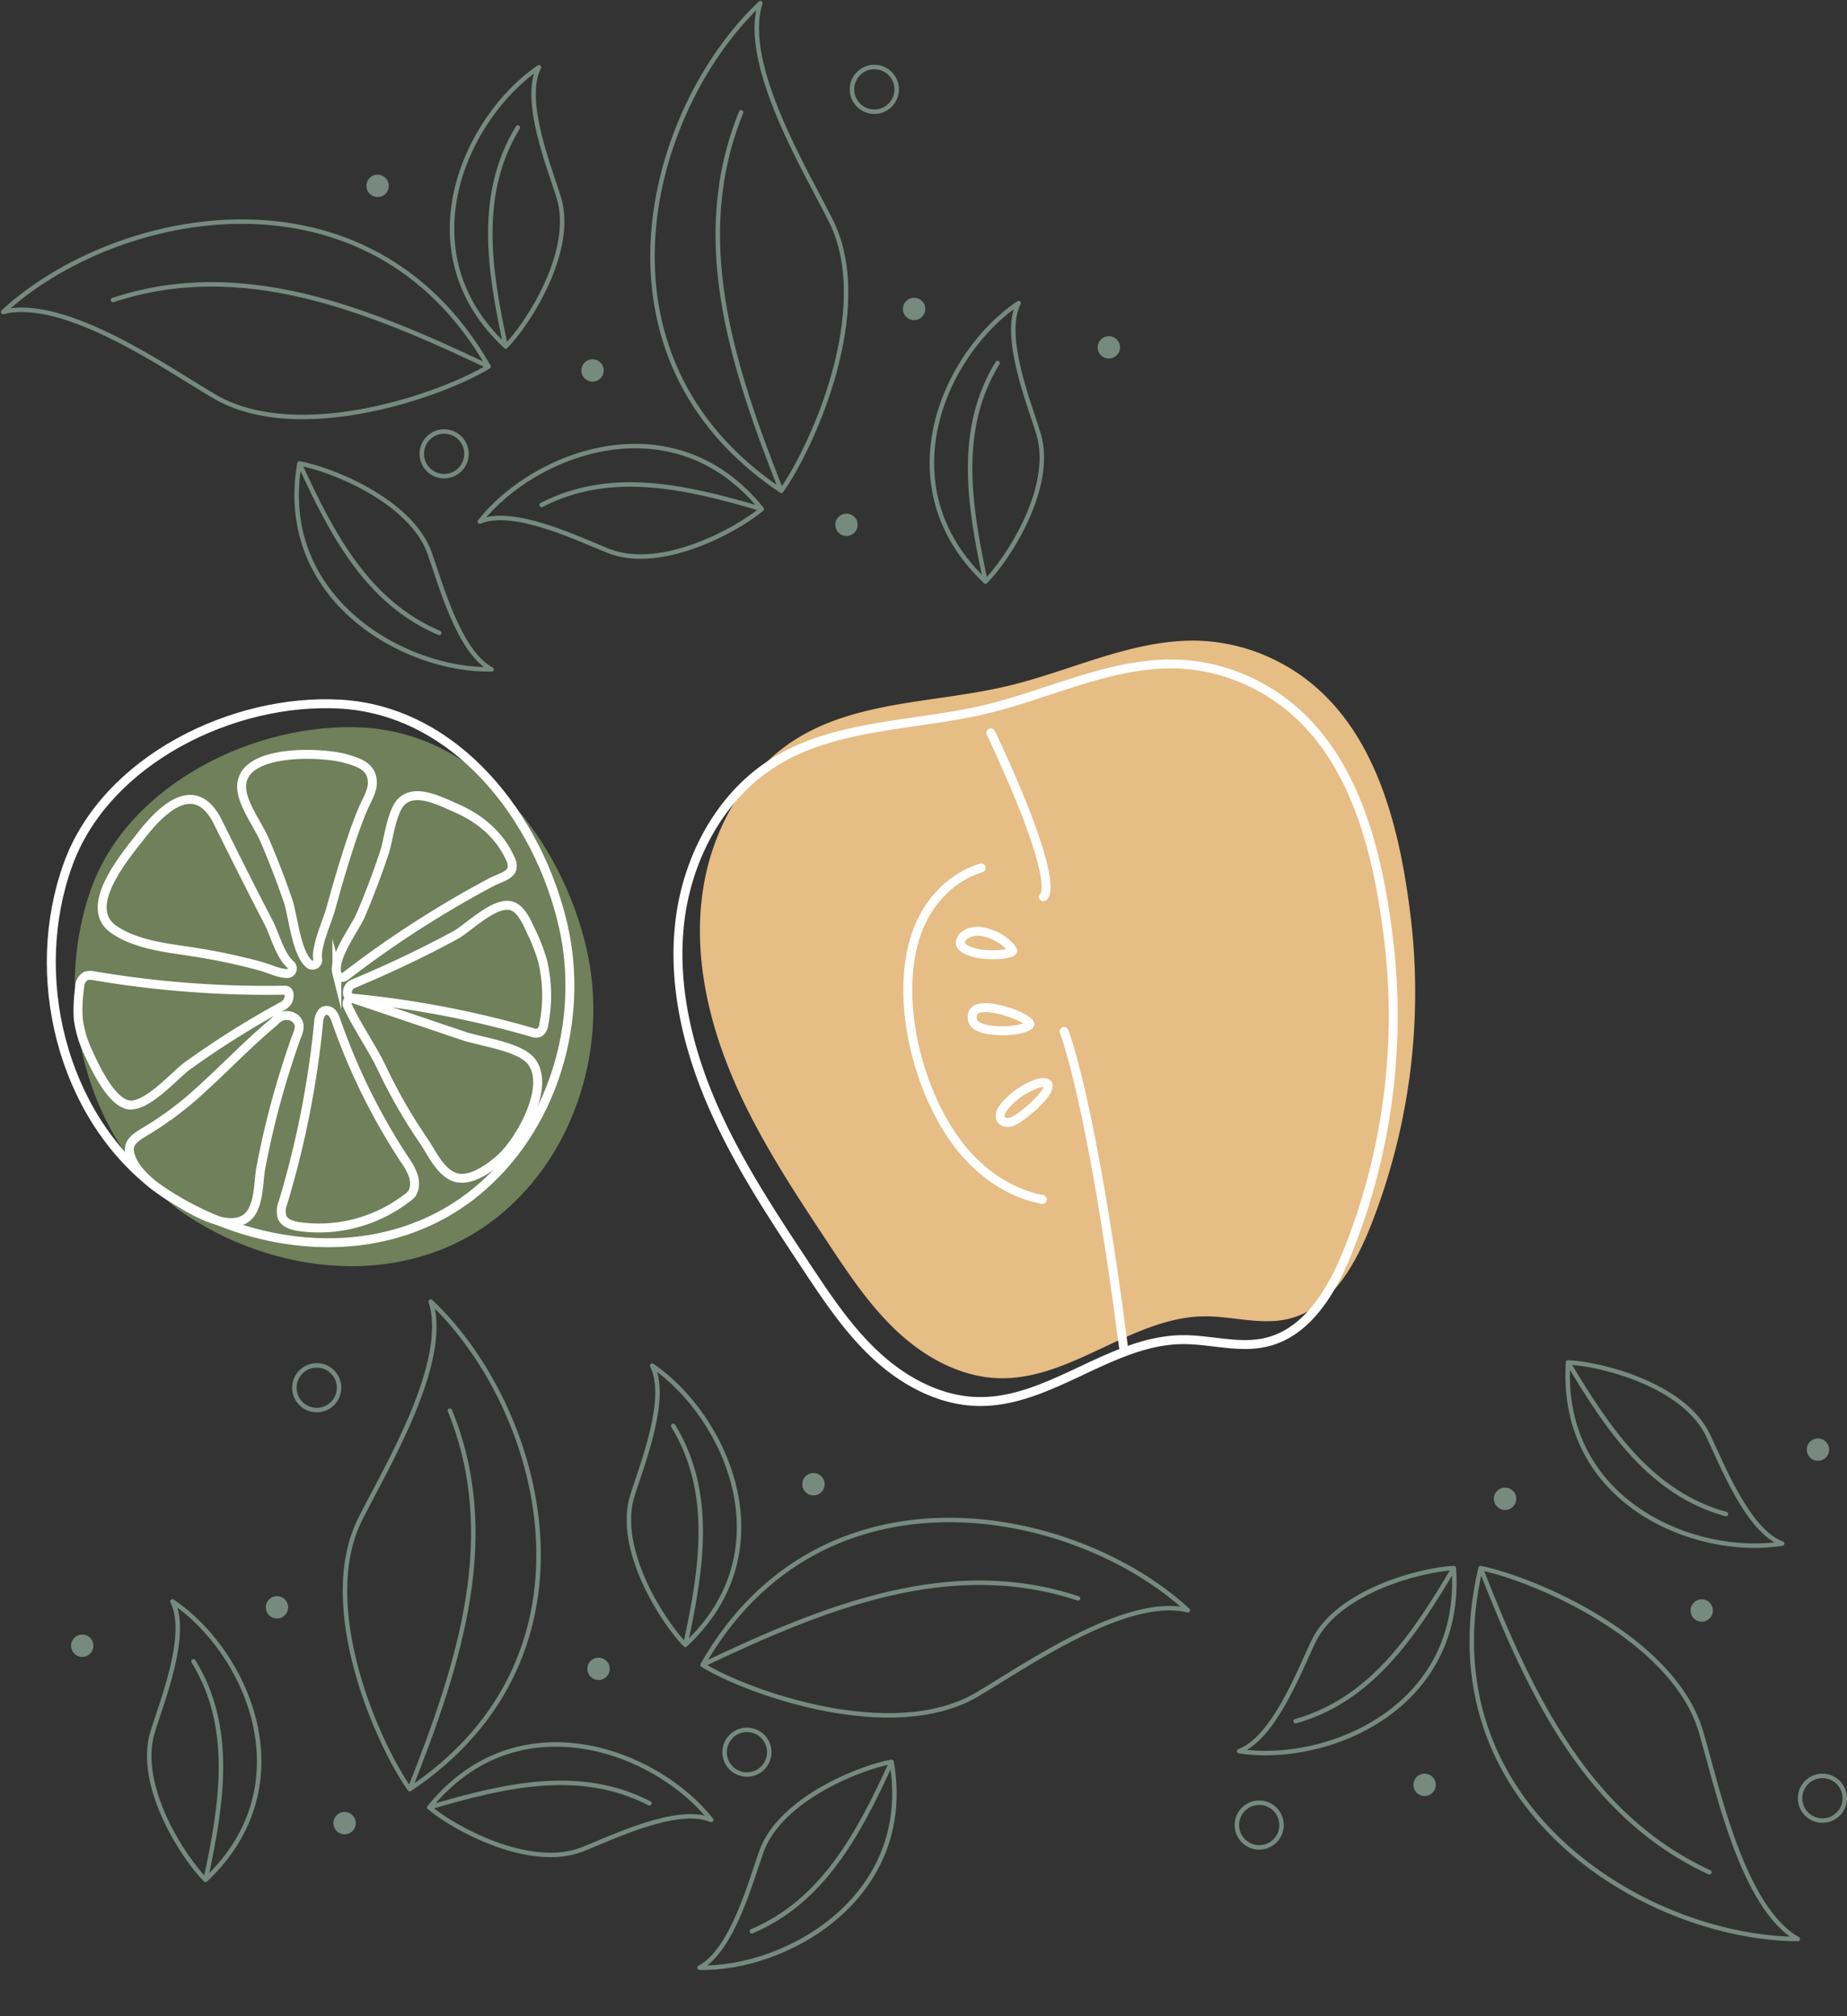 <svg xmlns="http://www.w3.org/2000/svg" width="413.206" height="451.116" viewBox="0 0 413.206 451.116"><rect x="0" y="0" width="413.206" height="451.116" fill="#333333" stroke="none"/><g id="dekor" transform="translate(-1365.293 -785.666)"><g id="Gruppe_160" data-name="Gruppe 160" transform="translate(1366 929)"><g id="apfel" transform="translate(150.967 0)"><path id="Pfad_44" data-name="Pfad 44" d="M72.676,38.133q-1.631.449-3.269.842c-16.028,3.822-33.679,3.2-47.6,12.009C9.912,58.51,2.7,72.161.965,86.128s1.543,28.19,7.117,41.113,13.379,24.739,21.154,36.47c4.682,7.066,9.432,14.2,15.668,19.944s14.208,10.031,22.683,10.21c16.053.338,29.634-13.662,45.691-13.841,6.347-.072,12.779,2.052,18.947.552,9.066-2.205,14.5-11.36,18.017-20a141.983,141.983,0,0,0,9.149-70.835c-2.651-21.2-8.757-45.235-29.108-55.981a41.757,41.757,0,0,0-17.927-4.892C98.71,28.382,85.886,34.5,72.676,38.133Z" transform="translate(4.414 -28.839)" fill="#e6bd85"></path><g id="konturen" transform="translate(0 5.213)"><path id="Pfad_45" data-name="Pfad 45" d="M123.717,93.5c-7.549,2.333-12.835,8.749-14.969,16.244-4,14.058.753,32.938,9.122,44.658,4.693,6.57,11.609,11.8,19.548,13.284" transform="translate(-55.893 -47.866)" fill="none" stroke="#fff" stroke-linecap="round" stroke-width="2"></path><g id="Pfad_46" data-name="Pfad 46" transform="translate(-52.704 -52.319)" fill="none" stroke-linecap="round"><path d="M128.555,116.8c.126-.52-.146-1.2-1-2.078a12.179,12.179,0,0,0-7.168-3.562c-2.108-.257-5.088.762-5.5,3.178-.295,1.736,1.54,3.178,4.98,3.8C121.528,118.441,128.064,118.829,128.555,116.8Z" stroke="none"></path><path d="M 123.308 116.384 C 124.666 116.384 125.577 116.265 126.142 116.138 C 126.136 116.131 126.129 116.125 126.123 116.118 C 124.554 114.503 122.375 113.42 120.148 113.148 C 120.017 113.132 119.878 113.124 119.733 113.124 C 118.48 113.124 117.027 113.717 116.864 114.676 C 116.861 114.692 116.861 114.701 116.862 114.703 C 116.886 114.841 117.609 115.7 120.228 116.174 C 120.696 116.259 121.902 116.384 123.308 116.384 L 123.308 116.384 M 123.307 118.384 C 121.856 118.384 120.507 118.257 119.873 118.142 C 116.432 117.519 114.598 116.077 114.892 114.341 C 115.302 111.924 118.281 110.906 120.389 111.163 C 123.081 111.492 125.669 112.781 127.557 114.725 C 128.41 115.605 128.681 116.283 128.555 116.803 C 128.252 118.053 125.647 118.384 123.307 118.384 Z" stroke="none" fill="#fff"></path></g><g id="Pfad_47" data-name="Pfad 47" transform="translate(-44.942 -58.1)" fill="none" stroke-linecap="round"><path d="M124.633,138.854a1.3,1.3,0,0,0,.01-.175,2.274,2.274,0,0,0-1.086-1.611c-2.332-1.793-13.808-5.952-13.808.1,0,2.62,2.523,3.637,5.9,3.932,2.4.208,5.773.055,7.982-1A1.726,1.726,0,0,0,124.633,138.854Z" stroke="none"></path><path d="M 117.543 139.176 C 119.355 139.176 120.996 138.946 122.172 138.536 C 120.901 137.694 116.75 135.999 113.761 135.999 C 112.658 135.999 112.19 136.24 112.04 136.344 C 111.938 136.414 111.749 136.545 111.749 137.165 C 111.749 137.611 111.863 137.936 112.446 138.278 C 112.93 138.563 113.908 138.937 115.82 139.104 C 116.374 139.152 116.953 139.176 117.543 139.176 L 117.543 139.176 M 117.543 141.176 C 116.874 141.176 116.231 141.147 115.647 141.096 C 112.272 140.802 109.749 139.785 109.749 137.165 C 109.749 131.116 121.225 135.275 123.557 137.068 C 124.091 137.477 124.633 138.007 124.643 138.679 C 124.644 138.738 124.64 138.797 124.633 138.854 C 124.561 139.394 124.131 139.858 123.63 140.097 C 121.959 140.895 119.621 141.176 117.543 141.176 Z" stroke="none" fill="#fff"></path></g><g id="Pfad_48" data-name="Pfad 48" transform="translate(-33.158 -63.773)" fill="none" stroke-linecap="round"><path d="M115.382,156.477a5.784,5.784,0,0,0-2.612.4,17.723,17.723,0,0,0-7.036,4.883,6.3,6.3,0,0,0-1.332,2.121,2.79,2.79,0,0,0,.24,2.424,2.863,2.863,0,0,0,2.831,1.006,7.129,7.129,0,0,0,2.831-1.372,30.079,30.079,0,0,0,4.892-4.36c.838-.932,2.322-2.858,1.585-4.226A1.767,1.767,0,0,0,115.382,156.477Z" stroke="none"></path><path d="M 114.914 158.447 C 114.521 158.447 113.983 158.561 113.477 158.752 C 111.08 159.659 108.923 161.156 107.24 163.081 C 106.89 163.482 106.467 164.006 106.301 164.51 C 106.197 164.829 106.233 165.093 106.289 165.176 C 106.341 165.252 106.573 165.363 106.905 165.363 C 106.984 165.363 107.063 165.357 107.135 165.344 C 107.782 165.233 108.484 164.783 109.143 164.315 C 110.809 163.128 112.345 161.759 113.708 160.246 C 114.468 159.401 114.796 158.785 114.918 158.447 C 114.916 158.447 114.915 158.447 114.914 158.447 M 114.914 156.447 C 115.073 156.447 115.23 156.456 115.382 156.477 C 115.97 156.559 116.486 156.814 116.78 157.357 C 117.518 158.725 116.033 160.652 115.195 161.583 C 113.73 163.209 112.086 164.674 110.304 165.944 C 109.441 166.556 108.515 167.137 107.473 167.316 C 106.43 167.492 105.24 167.18 104.642 166.31 C 104.165 165.615 104.139 164.686 104.401 163.886 C 104.663 163.087 105.18 162.399 105.733 161.765 C 107.632 159.594 110.072 157.902 112.77 156.882 C 113.341 156.666 114.152 156.447 114.914 156.447 Z" stroke="none" fill="#fff"></path></g><path id="Pfad_51" data-name="Pfad 51" d="M0,35.658C9.849-1.517,14.565.009,14.565.009" transform="translate(92.919 42.739) rotate(140)" fill="none" stroke="#fff" stroke-linecap="round" stroke-width="2"></path><path id="Pfad_50" data-name="Pfad 50" d="M13.93,70.7C6.807,15.435.655.176.655.176" transform="translate(85.73 82.067)" fill="none" stroke="#fff" stroke-linecap="round" stroke-width="2"></path><path id="Pfad_64" data-name="Pfad 64" d="M72.676,38.133q-1.631.448-3.269.842c-16.028,3.822-33.679,3.2-47.6,12.009C9.912,58.51,2.7,72.161.965,86.128s1.543,28.19,7.117,41.113,13.379,24.739,21.154,36.47c4.682,7.066,9.432,14.2,15.668,19.944s14.208,10.031,22.683,10.209c16.053.338,29.634-13.662,45.691-13.841,6.347-.072,12.779,2.052,18.947.552,9.066-2.205,14.5-11.36,18.017-20a141.983,141.983,0,0,0,9.149-70.835c-2.651-21.2-8.757-45.236-29.108-55.981a41.754,41.754,0,0,0-17.927-4.892C98.71,28.382,85.886,34.5,72.676,38.133Z" transform="translate(-0.5 -28.839)" fill="none" stroke="#fff" stroke-linecap="round" stroke-linejoin="round" stroke-width="2"></path></g></g><g id="zitrone" transform="matrix(-0.985, -0.174, 0.174, -0.985, 121.328, 148.584)"><path id="Pfad_52" data-name="Pfad 52" d="M84.514,6.65C61.308-4.362,31.059-2.424,13.566,17.947-.84,34.722-3.765,59.7,4.756,79.883c9.612,22.764,31.867,43.249,57.775,40.17,23.713-2.819,49.413-21.352,53.685-45.888,4.53-26.016-8.19-55.215-31.7-67.516" transform="translate(0 0)" fill="#6f805a"></path><path id="Pfad_53" data-name="Pfad 53" d="M.153,30.78a.885.885,0,0,0,1.006.569,231.683,231.683,0,0,1,42.634-4.26,3.315,3.315,0,0,0,1.778-.354,2.809,2.809,0,0,0,.927-2.682,34.539,34.539,0,0,0-.87-6.89,24.259,24.259,0,0,0-3.355-6.9C40.144,7.171,35.546.49,31.583.02c-4.218-.5-9.391,8.3-11.828,10.822A199.043,199.043,0,0,1,.995,27.836,2.636,2.636,0,0,0,.153,30.78Z" transform="translate(68.447 27.8)" fill="none" stroke="#fff" stroke-miterlimit="10" stroke-width="2"></path><path id="Pfad_54" data-name="Pfad 54" d="M3.1,47.94a3.114,3.114,0,0,0,.686-.171,3.77,3.77,0,0,0,1.763-1.449c.453-.664,1-1.252,1.516-1.883,1.207-1.49,2.375-3.011,3.525-4.546,2.3-3.074,4.526-6.207,6.83-9.28q.892-1.189,1.8-2.365a74.858,74.858,0,0,1,10.169-10.96c2.83-2.444,4.573-3.924,2.217-7.281C29.33,6.755,24.548,4.533,21,3.126,17.191,1.619,8.139-2.121,4.375,1.6c-2.7,2.666-1.35,8.4-1.381,11.682A191.057,191.057,0,0,1,1.245,37.069q-.394,2.914-.87,5.816c-.255,1.559-.938,3.384.584,4.529A2.942,2.942,0,0,0,3.1,47.94Z" transform="translate(65.025 5.723)" fill="none" stroke="#fff" stroke-miterlimit="10" stroke-width="2"></path><path id="Pfad_55" data-name="Pfad 55" d="M27,48.251a3.664,3.664,0,0,0,.474-2.5A210.769,210.769,0,0,1,28.3,4.7a4.884,4.884,0,0,0-.378-3.306C27.094.147,25.362-.038,23.869.006A31.927,31.927,0,0,0,10.035,3.678a32.349,32.349,0,0,0-6,4.057,31.163,31.163,0,0,0-2.613,2.511A6.688,6.688,0,0,0,.3,11.584,3.79,3.79,0,0,0,.008,13.4a5.583,5.583,0,0,0,.639,2.234A15.066,15.066,0,0,0,3.233,18.9a140.472,140.472,0,0,1,20.44,27.854,5.287,5.287,0,0,0,1.066,1.481,1.748,1.748,0,0,0,1.7.412A1.329,1.329,0,0,0,27,48.251Z" transform="translate(33.479 7.619)" fill="none" stroke="#fff" stroke-miterlimit="10" stroke-width="2"></path><path id="Pfad_56" data-name="Pfad 56" d="M44.421,1.365a1.126,1.126,0,0,0-1.16-.781A220.184,220.184,0,0,1,2.324.044,2.375,2.375,0,0,0,.663.269,2.4,2.4,0,0,0,0,2.282a33.107,33.107,0,0,0,2.761,13.97A40.973,40.973,0,0,0,6.491,22.38c1.147,1.662,2.915,4.358,5.1,4.707,3.869.617,8.73-6.478,11.293-8.572A252.714,252.714,0,0,1,43.569,3.778,2.122,2.122,0,0,0,44.421,1.365Z" transform="translate(11.285 59.428)" fill="none" stroke="#fff" stroke-miterlimit="10" stroke-width="2"></path><path id="Pfad_57" data-name="Pfad 57" d="M33.4,0a1.2,1.2,0,0,0-.884.391q-7.506,8.23-15.777,15.716-4.167,3.77-8.514,7.334-2.177,1.785-4.4,3.516c-1.014.792-2.745,1.592-3.449,2.653a2.138,2.138,0,0,0-.37.931A3.412,3.412,0,0,0,.807,32.78c3.311,4.849,8.352,7.672,13.978,9.013,3.653.87,9.961,2.925,12.333-1.015,1.631-2.709,1.208-8.873,1.6-11.493Q29.8,21.92,31.461,14.655c.767-3.367,4.6-10.467,3.036-13.962A1.192,1.192,0,0,0,33.4,0Z" transform="translate(24.344 64.165)" fill="none" stroke="#fff" stroke-miterlimit="10" stroke-width="2"></path><path id="Pfad_58" data-name="Pfad 58" d="M5.43.458A1.178,1.178,0,0,0,5.27,1.584c.928,2.553-.7,9.069-.9,11.213-.4,4.265-.838,8.527-1.4,12.773-.5,3.713-1.04,7.4-1.887,11.042C.67,38.36-.244,40.565.061,42.432c.6,3.669,3.684,4.068,7.01,4.4,5.259.523,23.795-1.839,21.548-10.707-.9-3.556-5.067-7.387-7.1-10.491q-3.97-6.063-7.482-12.408C12.4,10.257,10.238,2.057,6.932.154A1.164,1.164,0,0,0,5.43.458Z" transform="translate(58.365 65.705)" fill="none" stroke="#fff" stroke-miterlimit="10" stroke-width="2"></path><path id="Pfad_59" data-name="Pfad 59" d="M44.5,35.353a1.125,1.125,0,0,0,.537-1.695c-3.117-4.506-7.108-8.292-10.266-12.8A117.505,117.505,0,0,0,22.96,6.789C20.659,4.407,17.747.034,14.054,0,10.612-.031,7.008,3.838,5.139,6.32,1.8,10.748-3.065,24.1,2.6,28.711c3.256,2.646,11.635,2.176,15.841,2.817l25.5,3.882A1.124,1.124,0,0,0,44.5,35.353Z" transform="translate(10.196 24.512)" fill="none" stroke="#fff" stroke-miterlimit="10" stroke-width="2"></path><path id="Pfad_60" data-name="Pfad 60" d="M0,1.2A1.176,1.176,0,0,0,.6,2.21c2.611,1.544,4.7,6.146,6.44,8.407C12.149,17.27,17.123,23.986,22.1,30.732c6.407,8.686,12.37,1.6,16.263-5.743C41.211,19.616,48.889,6.6,40.773,3.008,34.665.308,27.465,1.168,21,1.2A131.289,131.289,0,0,1,6.967.646C4.856.429,2.971-.2.99.065A1.148,1.148,0,0,0,0,1.2Z" transform="translate(68.83 62.826)" fill="none" stroke="#fff" stroke-miterlimit="10" stroke-width="2"></path><path id="Pfad_63" data-name="Pfad 63" d="M84.514,6.65C61.308-4.362,31.059-2.424,13.566,17.947-.84,34.722-3.765,59.7,4.756,79.883c9.612,22.764,31.867,43.249,57.775,40.17,23.713-2.819,49.413-21.352,53.685-45.888,4.53-26.016-8.19-55.215-31.7-67.516" transform="translate(6.076 4.254)" fill="none" stroke="#fff" stroke-miterlimit="10" stroke-width="2"></path></g></g><g id="muster" transform="translate(1498.741 1287.833) rotate(-137)" opacity="0.65"><g id="Gruppe_56" data-name="Gruppe 56" transform="translate(0 0)"><path id="Pfad_66" data-name="Pfad 66" d="M1.972,0c11.711,2.389,43.044,15.474,49.3,36.583C54.753,48.3,60.431,75.983,72.948,83c-34.406-.21-83.4-30.082-70.976-83C13.292,28.865,25.91,55.43,53.159,68.071" transform="translate(98.052 46)" fill="none" stroke="#99b9a9" stroke-linecap="round" stroke-linejoin="round" stroke-width="1"></path><path id="Pfad_67" data-name="Pfad 67" d="M48.041,0c-6.9.291-25.932,5-31.433,16.466C13.554,22.832,7.783,38.108,0,40.966,19.65,44,50.293,31.33,48.041,0c-9.1,15.433-18.683,29.542-35.386,34.26" transform="translate(46 46)" fill="none" stroke="#99b9a9" stroke-linecap="round" stroke-linejoin="round" stroke-width="1"></path><path id="Pfad_69" data-name="Pfad 69" d="M14.854,63c4.118-5.429,12.607-22.928,7.622-34.53C19.711,22.03,12.1,7.761,14.879,0,.312,12.963-9.609,44.434,14.854,63c-5.642-16.9-10-33.309-2.987-49.048" transform="translate(10.5 61)" fill="none" stroke="#99b9a9" stroke-linecap="round" stroke-linejoin="round" stroke-width="1"></path><path id="Pfad_71" data-name="Pfad 71" d="M.092,0C6.929.235,25.817,4.781,31.356,16.189,34.432,22.519,40.268,37.725,48,40.516,28.561,43.7-1.891,31.3.092,0,9.225,15.335,18.83,29.345,35.412,33.922" transform="translate(119.5 0)" fill="none" stroke="#99b9a9" stroke-linecap="round" stroke-linejoin="round" stroke-width="1"></path><path id="Pfad_72" data-name="Pfad 72" d="M71.087,0C59.376,2.37,27.932,16.011,21.672,36.952,18.2,48.573,12.517,76.039,0,83c34.406-.208,83.512-30.5,71.087-83-11.32,28.636-24.048,55.649-51.3,68.189" transform="translate(0 111)" fill="none" stroke="#99b9a9" stroke-linecap="round" stroke-linejoin="round" stroke-width="1"></path><path id="Pfad_73" data-name="Pfad 73" d="M.117,0c6.9.289,25.932,4.956,31.433,16.335,3.055,6.315,8.825,21.47,16.608,24.3C28.508,43.647-2.135,31.081.117,0,9.214,15.31,18.8,29.307,35.5,33.987" transform="translate(76.842 111.66)" fill="none" stroke="#99b9a9" stroke-linecap="round" stroke-linejoin="round" stroke-width="1"></path></g><g id="Gruppe_55" data-name="Gruppe 55" transform="translate(78 17)"><path id="Pfad_76" data-name="Pfad 76" d="M5,2.5A2.5,2.5,0,1,0,2.5,5,2.5,2.5,0,0,0,5,2.5" transform="translate(7 75)" fill="#99b9a9" fill-rule="evenodd"></path><path id="Pfad_77" data-name="Pfad 77" d="M5,2.5A2.5,2.5,0,1,0,2.5,5,2.5,2.5,0,0,0,5,2.5" transform="translate(69 36)" fill="#99b9a9" fill-rule="evenodd"></path><path id="Pfad_78" data-name="Pfad 78" d="M5,2.5A2.5,2.5,0,1,0,2.5,5,2.5,2.5,0,0,0,5,2.5" transform="translate(95 0)" fill="#99b9a9" fill-rule="evenodd"></path><path id="Pfad_80" data-name="Pfad 80" d="M5,2.5A2.5,2.5,0,1,0,2.5,5,2.5,2.5,0,0,0,5,2.5" transform="translate(0 138)" fill="#99b9a9" fill-rule="evenodd"></path><path id="Pfad_81" data-name="Pfad 81" d="M5,2.5A2.5,2.5,0,1,0,2.5,5,2.5,2.5,0,0,0,5,2.5" transform="translate(25 11)" fill="#99b9a9" fill-rule="evenodd"></path></g><ellipse id="Ellipse_33" data-name="Ellipse 33" cx="5" cy="5" rx="5" ry="5" transform="translate(45.5 98.5)" fill="none" stroke="#99b9a9" stroke-linecap="round" stroke-linejoin="round" stroke-width="1"></ellipse><ellipse id="Ellipse_32" data-name="Ellipse 32" cx="5" cy="5" rx="5" ry="5" transform="translate(171.5 92.5)" fill="none" stroke="#99b9a9" stroke-miterlimit="10" stroke-width="1"></ellipse></g><g id="muster-2" data-name="muster" transform="translate(1366 855.456) rotate(-43)" opacity="0.65"><g id="Gruppe_56-2" data-name="Gruppe 56" transform="translate(0 0)"><path id="Pfad_66-2" data-name="Pfad 66" d="M1.972,83c11.711-2.389,43.044-15.474,49.3-36.583C54.753,34.7,60.431,7.017,72.948,0,38.542.21-10.453,30.082,1.972,83,13.292,54.135,25.91,27.57,53.159,14.929" transform="translate(98.052 65)" fill="none" stroke="#99b9a9" stroke-linecap="round" stroke-linejoin="round" stroke-width="1"></path><path id="Pfad_67-2" data-name="Pfad 67" d="M48.041,41.4c-6.9-.291-25.932-5-31.433-16.466C13.554,18.57,7.783,3.294,0,.436,19.65-2.595,50.293,10.072,48.041,41.4c-9.1-15.433-18.683-29.542-35.386-34.26" transform="translate(46 106.598)" fill="none" stroke="#99b9a9" stroke-linecap="round" stroke-linejoin="round" stroke-width="1"></path><path id="Pfad_69-2" data-name="Pfad 69" d="M14.854,0c4.118,5.429,12.607,22.928,7.622,34.53C19.711,40.97,12.1,55.239,14.879,63,.312,50.037-9.609,18.566,14.854,0c-5.642,16.9-10,33.309-2.987,49.048" transform="translate(10.5 70)" fill="none" stroke="#99b9a9" stroke-linecap="round" stroke-linejoin="round" stroke-width="1"></path><path id="Pfad_71-2" data-name="Pfad 71" d="M.092,41c6.837-.235,25.725-4.781,31.264-16.189C34.432,18.481,40.268,3.275,48,.484,28.561-2.7-1.891,9.7.092,41,9.225,25.665,18.83,11.655,35.412,7.078" transform="translate(119.5 153)" fill="none" stroke="#99b9a9" stroke-linecap="round" stroke-linejoin="round" stroke-width="1"></path><path id="Pfad_72-2" data-name="Pfad 72" d="M71.087,83C59.376,80.63,27.932,66.989,21.672,46.048,18.2,34.427,12.517,6.961,0,0,34.406.208,83.512,30.5,71.087,83c-11.32-28.636-24.048-55.649-51.3-68.189" transform="translate(0 0)" fill="none" stroke="#99b9a9" stroke-linecap="round" stroke-linejoin="round" stroke-width="1"></path><path id="Pfad_73-2" data-name="Pfad 73" d="M.117,41.073c6.9-.289,25.932-4.956,31.433-16.335,3.055-6.315,8.825-21.47,16.608-24.3C28.508-2.574-2.135,9.992.117,41.073,9.214,25.763,18.8,11.766,35.5,7.086" transform="translate(76.841 41.267)" fill="none" stroke="#99b9a9" stroke-linecap="round" stroke-linejoin="round" stroke-width="1"></path></g><g id="Gruppe_55-2" data-name="Gruppe 55" transform="translate(78 34)"><path id="Pfad_76-2" data-name="Pfad 76" d="M5,2.5A2.5,2.5,0,1,1,2.5,0,2.5,2.5,0,0,1,5,2.5" transform="translate(7 63)" fill="#99b9a9" fill-rule="evenodd"></path><path id="Pfad_77-2" data-name="Pfad 77" d="M5,2.5A2.5,2.5,0,1,1,2.5,0,2.5,2.5,0,0,1,5,2.5" transform="translate(69 102)" fill="#99b9a9" fill-rule="evenodd"></path><path id="Pfad_78-2" data-name="Pfad 78" d="M5,2.5A2.5,2.5,0,1,1,2.5,0,2.5,2.5,0,0,1,5,2.5" transform="translate(95 138)" fill="#99b9a9" fill-rule="evenodd"></path><path id="Pfad_80-2" data-name="Pfad 80" d="M5,2.5A2.5,2.5,0,1,1,2.5,0,2.5,2.5,0,0,1,5,2.5" transform="translate(0 0)" fill="#99b9a9" fill-rule="evenodd"></path><path id="Pfad_81-2" data-name="Pfad 81" d="M5,2.5A2.5,2.5,0,1,1,2.5,0,2.5,2.5,0,0,1,5,2.5" transform="translate(25 127)" fill="#99b9a9" fill-rule="evenodd"></path></g><ellipse id="Ellipse_33-2" data-name="Ellipse 33" cx="5" cy="5" rx="5" ry="5" transform="translate(45.5 85.5)" fill="none" stroke="#99b9a9" stroke-linecap="round" stroke-linejoin="round" stroke-width="1"></ellipse><ellipse id="Ellipse_32-2" data-name="Ellipse 32" cx="5" cy="5" rx="5" ry="5" transform="translate(171.5 91.5)" fill="none" stroke="#99b9a9" stroke-miterlimit="10" stroke-width="1"></ellipse></g><g id="muster-3" data-name="muster" transform="translate(1596.5 1090.5)" opacity="0.65"><g id="Gruppe_56-3" data-name="Gruppe 56" transform="translate(0 0)"><path id="Pfad_66-3" data-name="Pfad 66" d="M1.972,0c11.711,2.389,43.044,15.474,49.3,36.583C54.753,48.3,60.431,75.983,72.948,83c-34.406-.21-83.4-30.082-70.976-83C13.292,28.865,25.91,55.43,53.159,68.071" transform="translate(98.052 46)" fill="none" stroke="#99b9a9" stroke-linecap="round" stroke-linejoin="round" stroke-width="1"></path><path id="Pfad_67-3" data-name="Pfad 67" d="M48.041,0c-6.9.291-25.932,5-31.433,16.466C13.554,22.832,7.783,38.108,0,40.966,19.65,44,50.293,31.33,48.041,0c-9.1,15.433-18.683,29.542-35.386,34.26" transform="translate(46 46)" fill="none" stroke="#99b9a9" stroke-linecap="round" stroke-linejoin="round" stroke-width="1"></path><path id="Pfad_71-3" data-name="Pfad 71" d="M.092,0C6.929.235,25.817,4.781,31.356,16.189,34.432,22.519,40.268,37.725,48,40.516,28.561,43.7-1.891,31.3.092,0,9.225,15.335,18.83,29.345,35.412,33.922" transform="translate(119.5 0)" fill="none" stroke="#99b9a9" stroke-linecap="round" stroke-linejoin="round" stroke-width="1"></path></g><g id="Gruppe_55-3" data-name="Gruppe 55" transform="translate(78 17)"><path id="Pfad_76-3" data-name="Pfad 76" d="M5,2.5A2.5,2.5,0,1,0,2.5,5,2.5,2.5,0,0,0,5,2.5" transform="translate(7 75)" fill="#99b9a9" fill-rule="evenodd"></path><path id="Pfad_77-3" data-name="Pfad 77" d="M5,2.5A2.5,2.5,0,1,0,2.5,5,2.5,2.5,0,0,0,5,2.5" transform="translate(69 36)" fill="#99b9a9" fill-rule="evenodd"></path><path id="Pfad_78-3" data-name="Pfad 78" d="M5,2.5A2.5,2.5,0,1,0,2.5,5,2.5,2.5,0,0,0,5,2.5" transform="translate(95 0)" fill="#99b9a9" fill-rule="evenodd"></path><path id="Pfad_81-3" data-name="Pfad 81" d="M5,2.5A2.5,2.5,0,1,0,2.5,5,2.5,2.5,0,0,0,5,2.5" transform="translate(25 11)" fill="#99b9a9" fill-rule="evenodd"></path></g><ellipse id="Ellipse_33-3" data-name="Ellipse 33" cx="5" cy="5" rx="5" ry="5" transform="translate(45.5 98.5)" fill="none" stroke="#99b9a9" stroke-linecap="round" stroke-linejoin="round" stroke-width="1"></ellipse><ellipse id="Ellipse_32-3" data-name="Ellipse 32" cx="5" cy="5" rx="5" ry="5" transform="translate(171.5 92.5)" fill="none" stroke="#99b9a9" stroke-miterlimit="10" stroke-width="1"></ellipse></g></g></svg>
